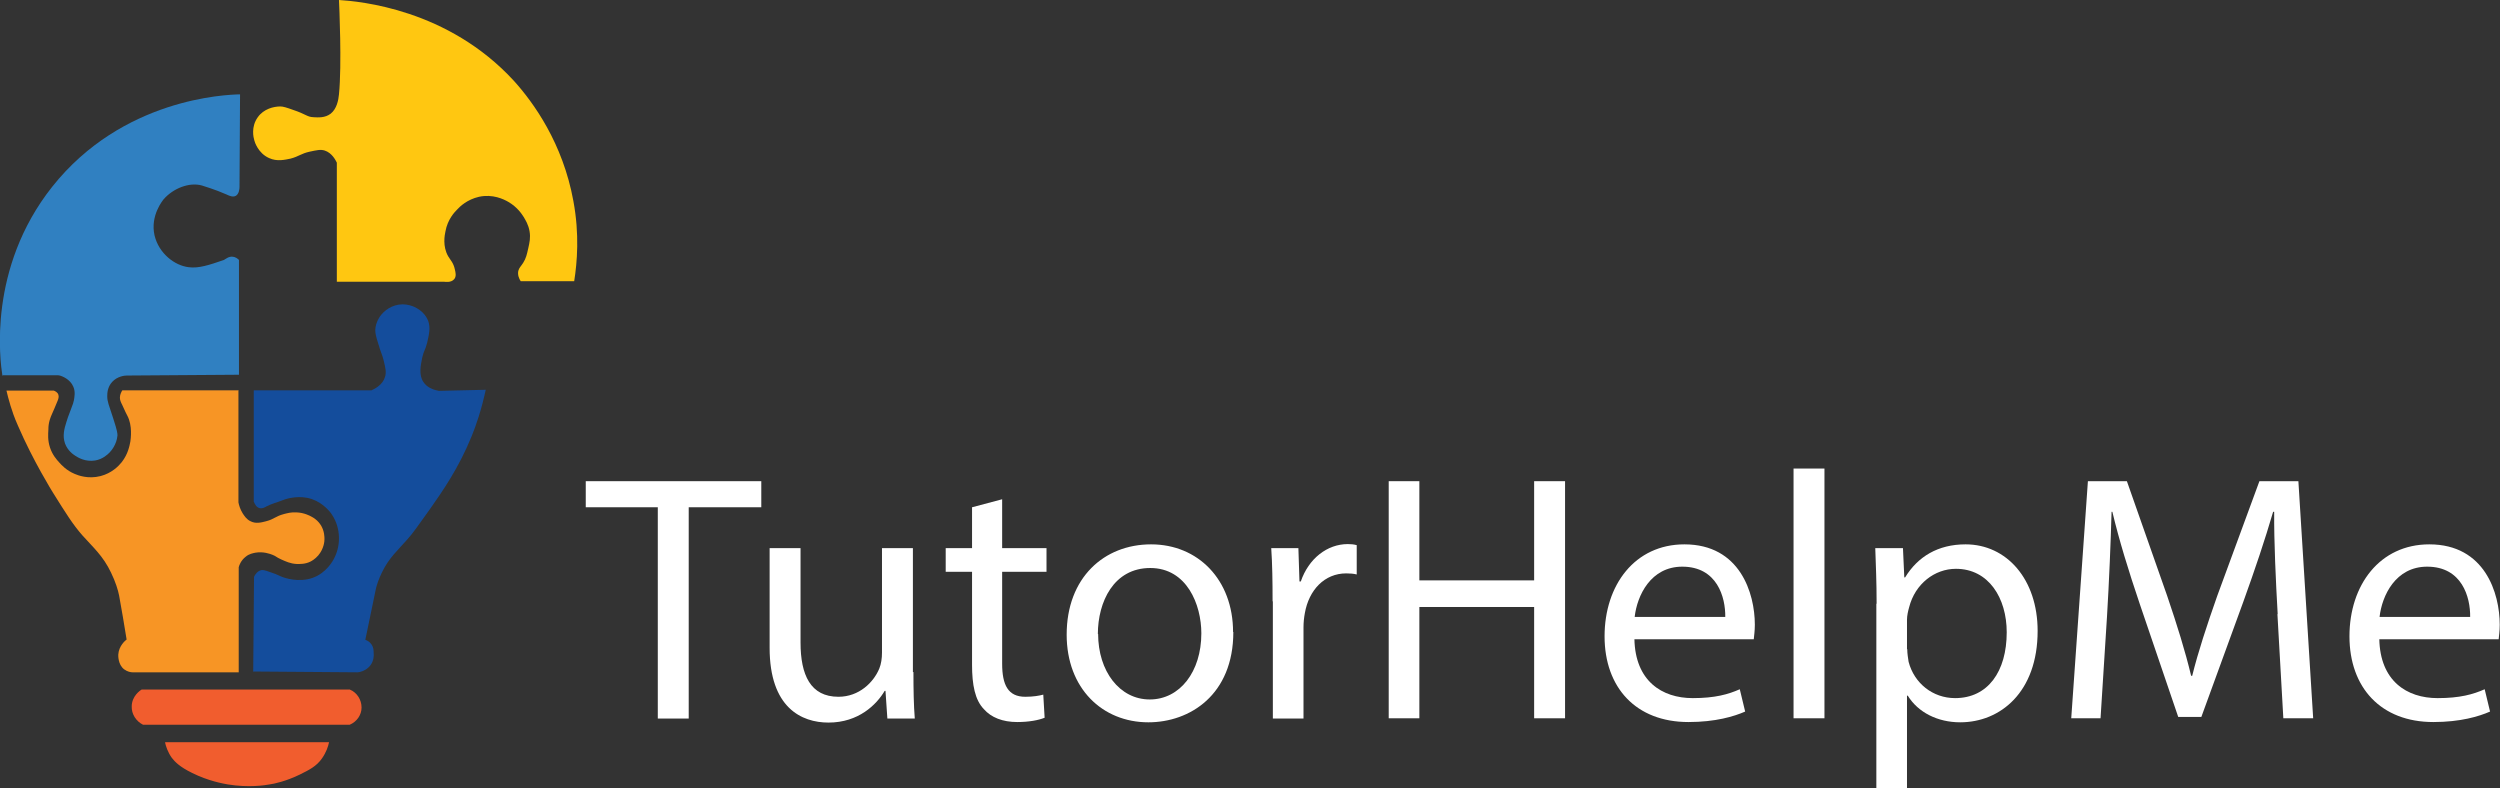<svg xmlns="http://www.w3.org/2000/svg" id="Layer_1" data-name="Layer 1" viewBox="0 0 93 29.32"><rect x="0" y="0" width="93" height="29.32" fill="#333333" stroke="none"/><defs><style>      .cls-1 {        fill: #fff;      }      .cls-2 {        fill: #f79525;      }      .cls-3 {        fill: #3080c1;      }      .cls-4 {        fill: #144d9c;      }      .cls-5 {        fill: #ffc711;      }      .cls-6 {        fill: #f15d2e;      }    </style></defs><g><path class="cls-3" d="m.09,13.98c-.09-.57-.55-4,1.85-7.03,2.61-3.29,6.46-3.43,6.99-3.44,0,1.15-.02,2.3-.02,3.45,0,.07-.02.25-.13.32-.11.07-.26,0-.34-.04-.45-.2-.88-.32-.93-.34-.46-.13-1.06.1-1.42.51-.03.04-.51.61-.34,1.35.16.67.75,1.12,1.27,1.18.37.05.76-.08,1.31-.27.05-.02.17-.14.33-.12.1.01.18.07.23.12v4.27l-4.17.03c-.07,0-.35.02-.55.24-.17.19-.18.41-.18.52,0,.22.05.3.23.86.15.46.15.54.15.61-.03.35-.25.59-.3.64-.06.06-.24.24-.53.29-.36.06-.64-.11-.73-.17-.08-.05-.29-.19-.39-.46-.1-.28-.03-.55.05-.8.03-.1.07-.22.16-.45.09-.23.1-.27.12-.36.02-.13.06-.31-.02-.5-.12-.29-.42-.39-.47-.41-.04-.01-.08-.02-.1-.02-.68,0-1.37,0-2.05,0Z"></path><path class="cls-2" d="m8.87,14.51c0,1.39,0,2.79,0,4.18.02.1.06.25.16.41.06.09.14.22.29.29.19.1.39.05.58,0,.31-.08.33-.18.67-.27.12-.03.26-.07.45-.06.3.01.51.13.55.15.1.05.26.15.38.35.12.21.12.42.12.5,0,.08-.02.35-.23.6-.12.14-.25.21-.29.23-.2.1-.39.09-.51.09-.24-.01-.42-.1-.58-.17-.2-.09-.17-.11-.32-.17-.1-.04-.35-.13-.64-.08-.09.02-.23.04-.36.15-.17.13-.24.31-.26.39,0,1.3,0,2.6,0,3.91-1.32,0-2.63,0-3.95,0-.06,0-.19-.02-.31-.11-.24-.18-.22-.53-.22-.55.02-.33.27-.53.31-.56-.09-.55-.18-1.1-.28-1.64-.04-.2-.13-.5-.3-.85-.3-.63-.67-.94-1.07-1.39-.35-.4-.6-.8-1.1-1.6,0,0-.73-1.17-1.29-2.47-.14-.31-.22-.56-.28-.75-.07-.23-.12-.43-.15-.56.59,0,1.17,0,1.76,0,.05.02.14.06.17.15.03.08,0,.17-.04.26-.16.4-.23.51-.28.68-.04.14-.05.24-.05.35-.01.18-.03.41.06.68.09.27.24.44.34.55.09.1.27.3.58.43.12.05.49.2.96.08.42-.11.67-.37.79-.52.24-.31.29-.62.32-.77.01-.08.09-.59-.12-.97-.03-.05-.08-.16-.18-.38-.06-.12-.09-.19-.09-.28,0-.12.06-.22.09-.27,1.43,0,2.87,0,4.3,0Z"></path><path class="cls-4" d="m9.41,24.98c1.3.01,2.59.02,3.89.03.05,0,.31-.04.48-.26.13-.18.13-.37.12-.45,0-.1,0-.22-.09-.34-.07-.1-.17-.14-.22-.16.13-.64.27-1.29.4-1.93.04-.14.1-.34.22-.58.26-.54.58-.81.93-1.21.22-.24.43-.55.86-1.15.45-.64,1.06-1.51,1.54-2.69.17-.41.37-1,.53-1.74l-1.75.04c-.15-.03-.42-.1-.57-.33-.18-.27-.1-.63-.04-.92.06-.26.11-.26.18-.54.07-.31.13-.55.04-.81-.12-.32-.45-.56-.82-.61-.38-.05-.72.13-.92.37-.05.06-.22.28-.23.58,0,.12.03.25.11.5.1.35.15.41.2.62.07.29.11.45.05.63-.09.29-.37.43-.5.49h-4.38v4.14c.03.07.09.21.21.24.1.03.19-.02.26-.06.19-.1.4-.15.6-.23.04-.02.46-.18.92-.09.5.1.79.46.85.53.38.48.43,1.17.16,1.7-.05.11-.3.57-.82.75-.49.17-1.02.02-1.22-.08-.1-.05-.18-.08-.33-.13-.24-.09-.3-.09-.35-.08-.14.03-.23.16-.27.25l-.03,3.51Z"></path><path class="cls-5" d="m12.61,0c.01.22.11,2.4,0,3.51-.02.21-.08.54-.31.72-.21.16-.46.14-.64.13-.24-.01-.27-.11-.75-.27-.25-.09-.38-.13-.48-.13-.25,0-.62.09-.84.4-.26.36-.16.76-.13.86.01.05.14.48.55.66.3.14.6.06.8.02.31-.08.39-.19.72-.26.24-.05.39-.09.55-.04.27.09.4.35.45.45v4.43c.36,0,.73,0,1.09,0,.97,0,1.94,0,2.9,0,.02,0,.26.05.38-.1.08-.1.05-.24.02-.36-.05-.24-.16-.34-.25-.49-.21-.37-.13-.78-.1-.92.08-.45.34-.72.44-.82.1-.11.37-.37.81-.47.51-.11.92.09,1.09.19.33.19.5.45.57.56.07.12.18.29.22.54.04.23,0,.41-.05.63-.05.22-.08.37-.19.54-.09.14-.15.18-.18.3-.03.15.03.29.09.38h1.99c.11-.7.2-1.74-.03-2.98-.39-2.15-1.48-3.66-2.21-4.47C16.66.33,13.37.05,12.61,0Z"></path><path class="cls-6" d="m5.26,25.65h7.75c.27.11.44.38.44.67,0,.28-.18.53-.44.64h-7.69c-.26-.13-.43-.4-.42-.68,0-.39.33-.61.36-.62Z"></path><path class="cls-6" d="m6.15,27.61h6.09c-.03.15-.1.37-.26.6-.21.3-.48.43-.82.6-.53.26-.98.35-1.13.37-.16.03-.77.13-1.56,0-.16-.03-.71-.12-1.33-.43-.47-.23-.64-.42-.75-.56-.15-.21-.22-.43-.25-.57Z"></path></g><g><path class="cls-1" d="m24.47,18.87h-2.68v-.97h6.53v.97h-2.7v7.86h-1.15v-7.86Z"></path><path class="cls-1" d="m33.98,25c0,.66.01,1.23.05,1.73h-1.02l-.07-1.03h-.03c-.3.51-.97,1.18-2.09,1.18-1,0-2.19-.55-2.19-2.78v-3.71h1.15v3.51c0,1.21.37,2.02,1.41,2.02.77,0,1.31-.54,1.52-1.05.07-.17.1-.38.1-.59v-3.89h1.15v4.61Z"></path><path class="cls-1" d="m37.28,18.57v1.82h1.65v.88h-1.65v3.42c0,.79.22,1.23.86,1.23.3,0,.52-.04.67-.08l.05.86c-.22.09-.58.16-1.02.16-.54,0-.97-.17-1.24-.48-.33-.34-.44-.9-.44-1.65v-3.46h-.98v-.88h.98v-1.52l1.13-.3Z"></path><path class="cls-1" d="m45.88,23.51c0,2.34-1.62,3.36-3.16,3.36-1.71,0-3.04-1.26-3.04-3.26,0-2.12,1.39-3.36,3.14-3.36s3.05,1.32,3.05,3.26Zm-5.03.07c0,1.39.8,2.44,1.92,2.44s1.92-1.03,1.92-2.46c0-1.07-.54-2.43-1.9-2.43s-1.95,1.26-1.95,2.46Z"></path><path class="cls-1" d="m47.34,22.37c0-.75-.01-1.39-.05-1.98h1.01l.04,1.24h.05c.29-.85.98-1.39,1.75-1.39.13,0,.22.01.33.04v1.09c-.12-.03-.24-.04-.39-.04-.81,0-1.39.62-1.54,1.48-.03.16-.05.34-.05.54v3.38h-1.14v-4.36Z"></path><path class="cls-1" d="m52.8,17.9v3.69h4.27v-3.69h1.15v8.82h-1.15v-4.14h-4.27v4.14h-1.14v-8.82h1.14Z"></path><path class="cls-1" d="m60.8,23.77c.03,1.56,1.02,2.2,2.17,2.2.83,0,1.32-.14,1.75-.33l.2.83c-.41.18-1.1.39-2.11.39-1.95,0-3.12-1.28-3.12-3.19s1.13-3.42,2.97-3.42c2.07,0,2.62,1.82,2.62,2.99,0,.24-.03.42-.04.54h-4.45Zm3.38-.82c.01-.73-.3-1.87-1.6-1.87-1.17,0-1.68,1.07-1.77,1.87h3.36Z"></path><path class="cls-1" d="m66.72,17.43h1.15v9.29h-1.15v-9.29Z"></path><path class="cls-1" d="m69.81,22.46c0-.81-.03-1.47-.05-2.07h1.03l.05,1.09h.03c.47-.77,1.22-1.23,2.25-1.23,1.53,0,2.68,1.3,2.68,3.22,0,2.28-1.39,3.4-2.88,3.4-.84,0-1.57-.37-1.95-.99h-.03v3.44h-1.14v-6.86Zm1.14,1.69c0,.17.03.33.05.47.21.8.9,1.35,1.73,1.35,1.22,0,1.92-.99,1.92-2.45,0-1.27-.67-2.36-1.89-2.36-.79,0-1.52.56-1.74,1.43-.04.14-.08.31-.08.47v1.09Z"></path><path class="cls-1" d="m84.73,22.85c-.07-1.23-.14-2.71-.13-3.81h-.04c-.3,1.03-.67,2.13-1.11,3.35l-1.56,4.28h-.86l-1.43-4.2c-.42-1.24-.77-2.38-1.02-3.43h-.03c-.03,1.1-.09,2.58-.17,3.9l-.24,3.78h-1.09l.62-8.82h1.45l1.5,4.27c.37,1.09.67,2.05.89,2.97h.04c.22-.89.54-1.86.93-2.97l1.57-4.27h1.45l.55,8.82h-1.11l-.22-3.88Z"></path><path class="cls-1" d="m88.51,23.77c.03,1.56,1.02,2.2,2.17,2.2.83,0,1.32-.14,1.75-.33l.2.83c-.41.18-1.1.39-2.11.39-1.95,0-3.12-1.28-3.12-3.19s1.13-3.42,2.97-3.42c2.07,0,2.62,1.82,2.62,2.99,0,.24-.03.42-.04.54h-4.45Zm3.38-.82c.01-.73-.3-1.87-1.6-1.87-1.17,0-1.68,1.07-1.77,1.87h3.36Z"></path></g></svg>